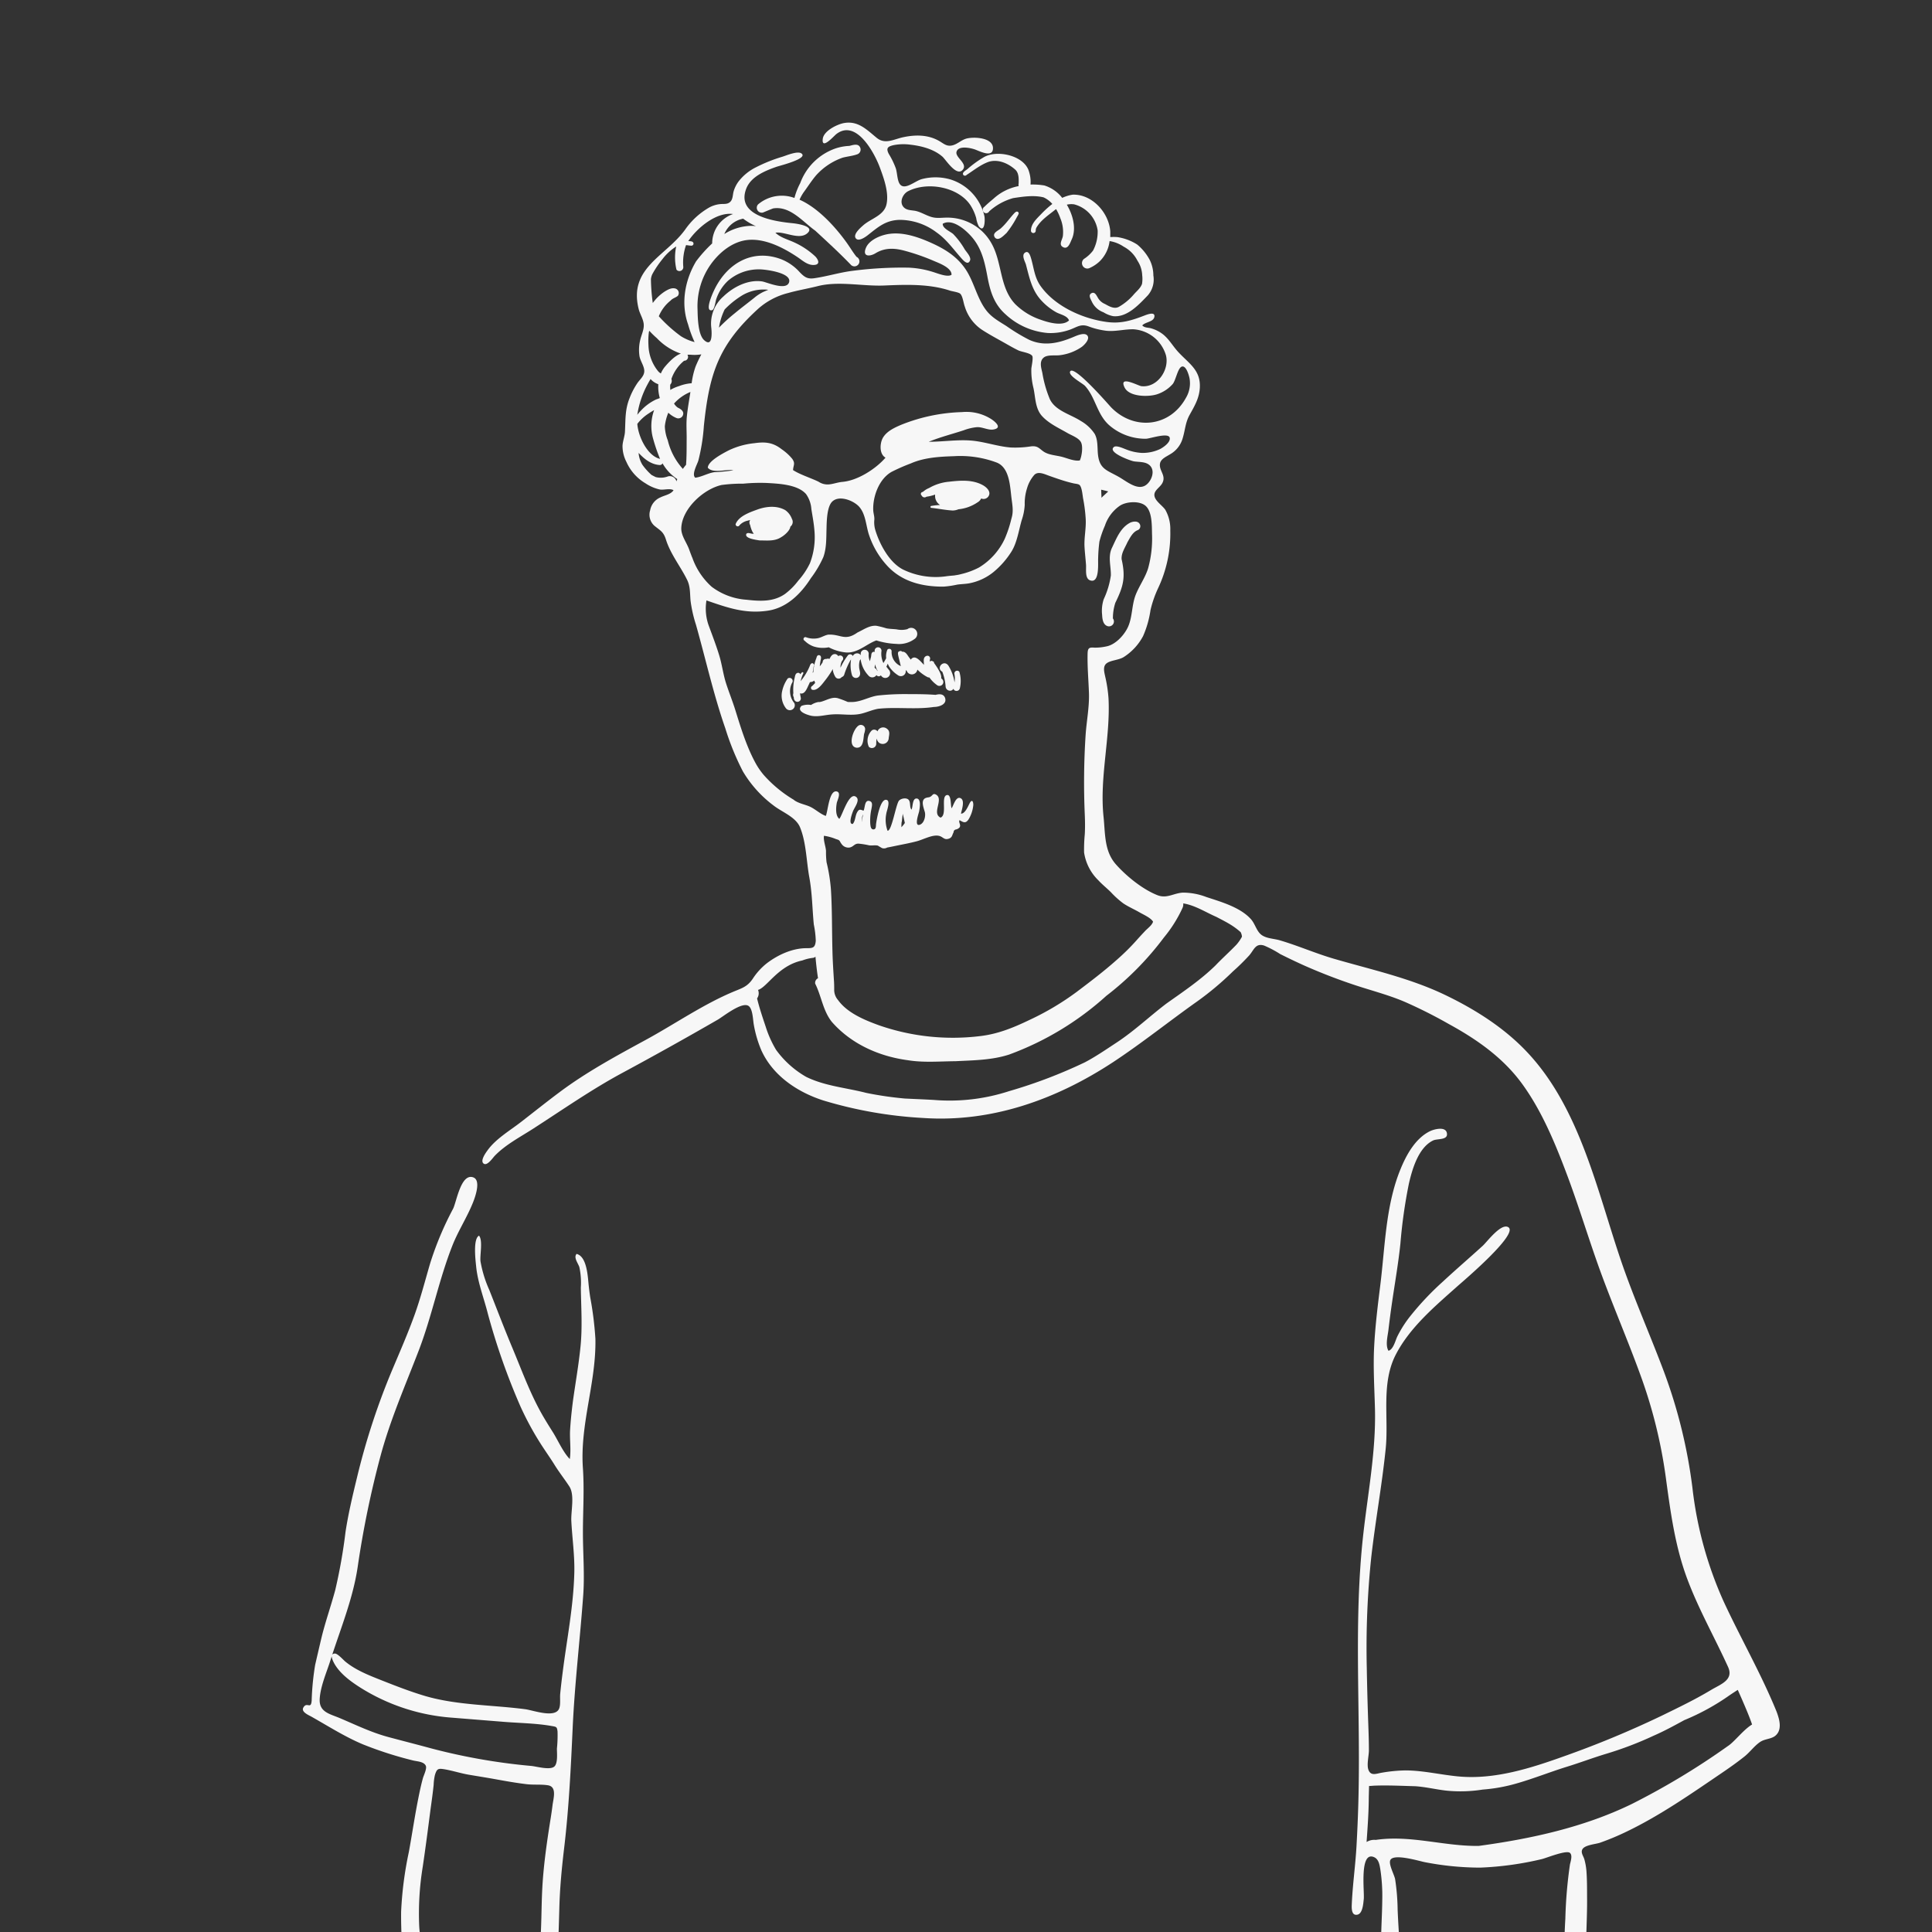 <svg xmlns="http://www.w3.org/2000/svg" viewBox="0 0 500 500"><rect x="0" y="0" width="500" height="500" fill="#333333" stroke="none"/><defs><style>.cls-1{fill:#f7f7f7;}</style></defs><g id="shiro"><path class="cls-1" d="M286.69,162.06a1.27,1.27,0,0,0,1.33-2,1.46,1.46,0,0,1,0-.22,12.87,12.87,0,0,1,.63-3.84c2.09-4.26,2.69-6.58,1.62-11.29-.1-1.6.89-2.95,1.5-4.36.71-1.21,1.38-2.71,2.79-3.2a1.12,1.12,0,0,0,.47-1.39c-.41-1-1.65-.86-2.46-.53-2.62,1.3-3.65,4.18-4.86,6.69-1,2.25-.17,4.65-.22,7a21.58,21.58,0,0,1-1.85,6.16,9.63,9.63,0,0,0-.41,4.06C285.28,160.2,285.45,161.71,286.69,162.06Z"/><path class="cls-1" d="M211.16,45.43a16.55,16.55,0,0,1,6.9-4.62c1.23-.33,2.51-.43,3.72-.85a1.3,1.3,0,0,0,.9-1.59c-.42-1.39-1.86-.86-2.87-.61a13.08,13.08,0,0,0-3.56.65,15,15,0,0,0-9.16,9,17.6,17.6,0,0,0-1.49,3.82,9.5,9.5,0,0,0-9.4,1.66A1.28,1.28,0,0,0,197.47,55c.87-.36,1.74-.73,2.61-1.06,4.42-.71,7.64,3.43,10.91,5.76,3.16,2.92,6.33,5.82,9.31,8.93l0,0a1.29,1.29,0,1,0,1.37-2.16c-1-1.25-1.8-2.65-2.75-3.94-2.8-3.84-7.18-8.72-12-10.85a12.53,12.53,0,0,1,1-1.82C209,48.39,210,46.81,211.16,45.43Z"/><path class="cls-1" d="M250.56,43.59c-.41.45-1.79,1-1.21,1.74a.57.57,0,0,0,.82-.07c1.81-1.16,3.63-2.66,5.72-3.39,2.41-.74,5,.38,6.82,2,1,.88.94,2.36.92,3.58a1.55,1.55,0,0,0,0,.71,13.28,13.28,0,0,0-6.45,3.21c-.82.7-1.66,1.38-2.42,2.15A.89.89,0,1,0,256,54.7a15.48,15.48,0,0,1,6.2-3.43c2.58-.39,5.29-.81,7.86-.2a6.68,6.68,0,0,1,2.28,1.71,26.38,26.38,0,0,0-2.82,2.55c-1.16,1.23-2.69,2.53-2.71,4.36a.62.62,0,0,0,1.24,0,1.63,1.63,0,0,1,.17-.77c1.17-2,3.15-3.25,4.89-4.66l.21-.14a12.8,12.8,0,0,1,1.09,2.35,9.28,9.28,0,0,1,.66,4.64c-.17,1-1.19,2.27.11,2.88s1.81-1.28,2.25-2.19c1.1-2.58.35-6-1.34-8.83a5.17,5.17,0,0,1,1.88-.09,8.25,8.25,0,0,1,6.1,6.73,10.4,10.4,0,0,1-1.18,5.22A9.09,9.09,0,0,1,280.54,67a1.41,1.41,0,0,0,.67,2.49,1.47,1.47,0,0,0,.89-.18,9.21,9.21,0,0,0,2.42-1.61,8.82,8.82,0,0,0,2.64-5.31,9,9,0,0,1,3.65,1.45,8.32,8.32,0,0,1,3.57,3.64,7.26,7.26,0,0,1,1.22,3.75,7.76,7.76,0,0,1-.05,2.26c-.42,1.16-1.49,1.94-2.26,2.87a14.72,14.72,0,0,1-3.64,3c-1.24.74-2.58-.08-3.69-.69A3.75,3.75,0,0,1,284.1,77c-.37-.61-.79-1.58-1.66-1.1s-.16,1.53.14,2.19a5.33,5.33,0,0,0,3,2.73,7.41,7.41,0,0,0,2.49,1c3.63.39,6.7-3,9-5.4a6.25,6.25,0,0,0,1.42-5.13,9.13,9.13,0,0,0-.93-4,13.24,13.24,0,0,0-3.25-4,13.14,13.14,0,0,0-5.16-1.93,12.11,12.11,0,0,0-1.81,0q0-.74,0-1.44c-.32-4.84-4.68-9.7-9.71-9.54a9.82,9.82,0,0,0-2.73.83A9.34,9.34,0,0,0,270.28,48a18.47,18.47,0,0,0-3.58-.24,8.78,8.78,0,0,0-.4-3.37c-1.19-4.2-8.46-5.79-11.88-3.59A27,27,0,0,0,250.56,43.59Z"/><path class="cls-1" d="M263,54.79a1.64,1.64,0,0,0-.47.36c-1.17,1.24-2.12,2.68-3.39,3.83-.67.71-2.5,1.24-1.67,2.48.91,1.08,2.27-.51,3-1.14a26,26,0,0,0,2.73-4.19,4.69,4.69,0,0,0,.42-.8A.46.46,0,0,0,263,54.79Z"/><path class="cls-1" d="M460.39,444.91a16,16,0,0,0-.81-2.42c-3.95-9.59-9.13-18.59-13.49-28A98.53,98.53,0,0,1,438,385.05,133.24,133.24,0,0,0,430.63,355c-3.63-9.68-7.84-19.1-11.17-28.9-6.11-18-10.54-38.89-23.75-53.28-6-6.57-13.73-11.49-21.72-15.33-9.19-4.41-19.1-6.55-28.82-9.38-4.75-1.39-9.28-3.39-14-4.77-1.48-.43-3.4-.44-4.68-1.38s-1.63-2.77-2.68-4c-2.75-3.15-7.81-4.56-11.63-5.82a16.93,16.93,0,0,0-6.08-1.13c-2.41.15-4.11,1.61-6.54.67-3.81-1.49-8-4.89-10.67-7.88-3.15-3.46-2.83-8-3.29-12.38-1.08-10.26,1.78-20.35,1.29-30.58a35.7,35.7,0,0,0-.86-5.73c-.23-1.09-.7-2.64.37-3.45s3.14-.81,4.43-1.62a14.47,14.47,0,0,0,5-5.42,25.75,25.75,0,0,0,1.92-6.74,29.11,29.11,0,0,1,2-5.73,33,33,0,0,0,3.12-14.86,10.12,10.12,0,0,0-1.29-5.36c-.75-1.1-2.6-2.23-2.81-3.6s1.34-2.09,2-3.23c1.15-2.06-.89-3.25-.56-5.15.21-1.2,1.66-1.78,2.57-2.36a6.93,6.93,0,0,0,3.28-4.12c.66-2.12.69-4.06,1.79-6.06,1.26-2.28,2.49-4.27,2.66-7,.28-4.64-2.8-6.3-5.58-9.31-1.42-1.53-2.41-3.42-4.1-4.69A9,9,0,0,0,298,85c-.81-.26-1.76-.11-2.38-.78.7-.88,2.85-.88,3.12-2.16.31-1.46-1.66-.74-2.48-.43-3.31,1.28-6.09,2.18-9.72,1.71-6.25-.81-13.42-4-17.19-9.25-1.68-2.33-1.77-4.84-2.58-7.45-.24-.78-.68-1.88-1.56-1.21s.09,2.32.29,3c.88,3.3,1.5,6.56,3.86,9.18a15.47,15.47,0,0,0,4,3.21c1.06.58,2.87.87,3.3,2.11-1.7,1.61-5.38.51-7.27-.16a17.09,17.09,0,0,1-6.68-4.09c-4.16-4.42-3.27-11-6.29-16a12.87,12.87,0,0,0-6.2-5.36,13.11,13.11,0,0,0-5.09-1c-1.65,0-2.85.29-4.46-.29-1.22-.43-2.3-1.09-3.56-1.41-.9-.22-2.09-.14-2.89-.7-1.7-1.19-.74-3.66.8-4.44,5-2.55,12.93-1.14,16.11,3.6a12.55,12.55,0,0,1,1.51,3.36,7.12,7.12,0,0,0,.66,2.11c1.57,2,1.7-1.82,1.42-2.8A13,13,0,0,0,246,46.45a13.9,13.9,0,0,0-7.46-.09c-1.91.52-5,3.55-6,.61-.36-1.06-.37-2.27-.69-3.36A20.64,20.64,0,0,0,230,39.8c-.74-1.48-.26-1.91,1.38-2.26a13.36,13.36,0,0,1,4.28-.09c2.87.33,6,1.15,8.23,3.08.87.76,3.62,5.24,5.24,3.44,1.45-1.62-2-3.22-1.58-4.68.45-1.72,3.65-1,4.76-.61s4.36,2.12,4.65,0c.42-3.16-5.12-3.36-7-2.77-1.26.4-2.28,1.46-3.56,1.73-1.46.31-2.19-.5-3.39-1.18-2.78-1.58-5.94-1.62-9-1-2.65.5-4.86,2.07-7.15.19-2.55-2.09-4.78-4.44-8.4-3.81-1.73.3-5.27,2-5.53,4.09-.38,3,2.87-.73,3.5-1.22,5.24-4.06,10.07,5.15,11.43,9.06,1,2.72,2.21,6.24,1.56,9.13s-4,3.64-6,5.4c-.62.55-2.63,2.23-2,3.29s2.35-.12,3-.6c2.75-2.15,4.7-4,8.43-4.09a15.9,15.9,0,0,1,9.56,3.27c2.69,1.91,4.33,4.38,6.49,6.77.49.54,1.6,1.79,2.14.48.36-.88-.91-2.19-1.35-2.85a20.34,20.34,0,0,0-3-4c-.76-.68-2.79-1.46-2.71-2.66,2.73-1.58,6.57,2.15,8,4,2.18,2.84,2.89,6.09,3.54,9.54.72,3.89,1.69,7.22,4.75,9.93a18.33,18.33,0,0,0,10.88,4.8,14.72,14.72,0,0,0,5.91-.92c1.74-.67,2.67-1.46,4.54-.83a19.83,19.83,0,0,0,4.77,1.18c2.4.23,4.66-.44,7-.39A9.41,9.41,0,0,1,301.76,92c.91,3.73-2.25,8.41-6.37,7.94-.85-.1-5.92-2.92-4.37.3,1.21,2.54,6.27,2.5,8.39,1.81a9.23,9.23,0,0,0,4.1-2.68c.81-1,1.31-4.26,2.4-4.51s1.78,2.27,1.93,3a7.32,7.32,0,0,1-.92,5.1c-4.18,7.63-13.48,8.54-19.4,2.42-.47-.49-9.77-11.27-10.59-9.2-.44,1.1,3.22,3,3.87,3.69,2.84,3.12,3.08,7.56,6.5,10.38a14.32,14.32,0,0,0,9.25,3.3c1,0,5.85-1.71,6.17-.26.27,1.19-1.69,2.51-2.49,2.92a10.44,10.44,0,0,1-4.76,1,12.68,12.68,0,0,1-4.12-.94c-.62-.22-2.42-1.08-3.05-.6-1.83,1.39,4.31,3.58,5.12,3.72,1.19.2,2.66.07,3.72.73,1.6,1,1.33,3,.39,4.4-2.27,3.35-5.65.2-8.07-1.15-3.14-1.76-5-2-5.34-6.07-.13-1.68,0-3.51-.81-5a10.57,10.57,0,0,0-3.61-3.36c-2.66-1.73-6.55-2.61-8-5.63a30.07,30.07,0,0,1-1.94-6.8c-.29-1.31-.87-3,.39-4,1-.78,3.07-.41,4.25-.6a12.69,12.69,0,0,0,5.6-2.16c.63-.49,2.16-2,1.4-2.92s-2.86.08-3.71.43c-3.69,1.55-7.49,2.42-11.32.69a48.33,48.33,0,0,1-5.85-3.53c-1.85-1.18-3.81-2.23-5.2-4-2.49-3.15-3.22-7.52-5.51-10.86s-5.54-5.27-9.16-6.86-7.93-3-11.9-1.88c-1.71.48-3.9,1.56-4.64,3.3-1,2.38,1,2.32,2.47,1.42,2.46-1.5,5-1.36,7.71-.6a55,55,0,0,1,7.28,2.54c1.32.58,4.71,1.75,4.69,3.62-1,.76-3.74-.41-4.88-.74a24.44,24.44,0,0,0-6.16-1.09,99.21,99.21,0,0,0-14.51.81c-3.37.41-6.62,1.45-10,1.93-1.77.25-2.54-.32-3.74-1.56a12.62,12.62,0,0,0-4.83-3.37c-7.67-2.87-14.28,1.35-17.45,8.3-.24.52-2.45,5.37-.4,4.9.62-.15.88-2.3,1.06-2.82a11.57,11.57,0,0,1,3-4.75,12.15,12.15,0,0,1,8.25-3c1.42,0,8.39.85,7.61,3.35-.71,2.24-5.68,0-6.93-.22-3.66-.56-7.48,1.4-10.06,3.88a9.32,9.32,0,0,0-3.15,8c.12,1,.48,5.39-1.83,3.32-1.66-1.48-1.67-6.15-1.72-8.07A18.72,18.72,0,0,1,184,68.34c2.25-3.11,5.68-5.9,9.63-6.25,4.43-.39,9.08,2,12.67,4.39,1.21.79,2.45,2,4,2.09,1.94.09,1.71-1.09.73-2.17a20.16,20.16,0,0,0-5.4-3.63C204,62,202,61.52,200.68,60.23c2.3-.42,6.14,2,8.26.13s-2.89-2.5-3.9-2.6c-4.65-.46-14.62-1.91-11.91-8.94,1.22-3.15,4.91-4.63,7.85-5.66.81-.28,8.38-2.14,6.4-3.47-1-.68-3.91.56-4.83.85a40.19,40.19,0,0,0-6.86,2.73,13,13,0,0,0-4.51,3.64,8.12,8.12,0,0,0-1.31,2.59c-.26.9-.17,2.06-.89,2.74s-1.6.5-2.45.57a7.43,7.43,0,0,0-3,.9,19.24,19.24,0,0,0-6.25,5.76c-5.05,6.92-14.64,9.87-12,20.47.33,1.35,1.21,2.6,1.32,4s-.64,2.77-.93,4.14a10.75,10.75,0,0,0-.16,4.15c.24,1.31,1.34,2.67,1.22,4-.11,1.15-1.08,1.94-1.71,2.82a19,19,0,0,0-2.12,4.07c-1.14,2.9-1,5.29-1.15,8.31,0,1.32-.55,2.56-.64,3.87a8.93,8.93,0,0,0,1,4.23,12.14,12.14,0,0,0,4.92,5.54,11,11,0,0,0,3.71,1.61c1.09.19,2.62-.38,3.57.19-.69,1.08-2.28,1.3-3.36,1.84a4.47,4.47,0,0,0-2.69,3.35,3.83,3.83,0,0,0,1.09,4c1.57,1.29,2.35,1.52,3,3.6,1.19,3.75,3.69,6.82,5.43,10.31.92,1.82.75,3.57.94,5.55a34.89,34.89,0,0,0,1.41,6.21c2.52,8.94,4.53,18,7.58,26.76a67.94,67.94,0,0,0,4.53,11.11,30.3,30.3,0,0,0,7.86,8.79c2.24,1.78,5.83,3,6.95,5.72,1.61,3.93,1.64,8.78,2.4,12.94s.76,8.1,1.16,12.19a24.42,24.42,0,0,1,.51,4.24c-.16,1.85-.78,1.91-2.42,1.91-3.66,0-7.42,1.74-10.28,3.93a16.57,16.57,0,0,0-3.62,4c-1.33,1.94-2.59,2.35-4.68,3.2-8,3.3-15.36,8.44-23,12.6s-15.27,8.28-22.25,13.49c-3.42,2.55-6.76,5.23-10.14,7.84-2.87,2.22-6.46,4.31-8.59,7.3-.43.6-1.92,2.63-1,3.37s2.36-1.43,2.9-2c2.77-2.86,6.47-4.79,9.79-6.92,7.7-4.95,15.17-10.19,23.24-14.54q12.47-6.72,24.72-13.79c1.38-.8,6.22-4.72,7.94-3.53,1.11.76,1.13,3.71,1.35,4.82a30,30,0,0,0,2,6.76c3,6.51,9.31,10.73,16,12.88a109.58,109.58,0,0,0,25.8,4.53c17.78,1.22,34.52-4.8,49.25-14.49,7.46-4.92,14.48-10.57,21.78-15.73a78.3,78.3,0,0,0,9.17-7.71,56.14,56.14,0,0,0,4.26-4.19c1.23-1.46,1.61-3.18,3.81-2.5a27.41,27.41,0,0,1,4.18,2.21c2,1,4.08,2,6.17,2.94q6.4,2.84,13.08,5.06c4.25,1.41,8.63,2.53,12.77,4.27A122.58,122.58,0,0,1,374.92,265c7.32,4,14.15,8.78,19.1,15.63s8.36,15,11.37,23c3.3,8.71,5.92,17.65,9.15,26.39,3.17,8.57,6.78,17,9.9,25.56a126.86,126.86,0,0,1,6.64,26.57c1.23,9,2.38,17.91,5.59,26.5,2.95,7.88,7.1,15.15,10.56,22.77,1.53,3.38-2,4.49-4.39,5.93-4.09,2.46-8.43,4.55-12.72,6.64a254.93,254.93,0,0,1-25.23,10.49c-8.7,3.12-18.09,6.14-27.46,5.26-4.59-.43-9.07-1.54-13.71-1.56a39,39,0,0,0-6.09.59c-1.43.23-2.84.95-3.48-.74-.49-1.31.12-3.68.12-5,0-2.18-.07-4.36-.15-6.54q-.27-7.47-.4-14.94A225,225,0,0,1,354.88,403c1.07-9.37,2.77-18.65,3.73-28,.84-8.15-1.26-17,2.66-24.51,3.65-7,10-12.34,15.76-17.48,1.68-1.49,16.11-13.69,13.32-15.41-1.87-1.15-5.53,3.82-6.62,4.81-3.39,3.09-6.87,6.07-10.23,9.19a74.7,74.7,0,0,0-8.51,9,29.48,29.48,0,0,0-3.39,5.33c-.48,1-1,3.31-2.26,3.65-.88-1.43-.17-3.94,0-5.51q.42-3.57.94-7.12c.73-5,1.61-10,2.14-15.07a132.76,132.76,0,0,1,2.19-15.51c.85-3.72,2.45-9.35,6.26-11.21,1.06-.52,3.7-.06,3.61-1.68-.1-2.14-3.38-1.23-4.38-.74-3.88,1.89-6.23,6.3-7.76,10.11-3.74,9.31-3.89,19.81-5.11,29.65-.66,5.31-1.32,10.62-1.6,16s.07,10.78.21,16.17c.27,11-1.87,21.91-3.07,32.8-2.39,21.76-.77,43.5-1.15,65.31-.08,5-.28,10-.56,15-.29,5.18-1.06,10.4-1.24,15.57,0,.92.1,2.47,1.49,2.16s1.51-3,1.63-4c.23-1.84-1.21-12.65,2.71-10.86,1.21.56,1.41,2.11,1.6,3.28a45.77,45.77,0,0,1,.48,7.76c-.05,5.3-.57,10.58-.15,15.88.85,10.63,2.71,21.12,4.37,31.65.26,1.66.44,4.1,2.37,4.73,2.19.7,3.26-1.34,3.34-3.16a27.45,27.45,0,0,0-1.09-6.52c-.63-2.87-1.33-5.72-1.74-8.63a285.52,285.52,0,0,1-3.12-31.29,57.34,57.34,0,0,0-.65-8c-.2-1.14-1.75-3.87-1.25-4.95.84-1.83,7.67.31,9,.54a75.62,75.62,0,0,0,14.24,1.4A82.41,82.41,0,0,0,399,481.14c1.15-.26,6.38-2.42,7.3-1.61.71.62.2,2.13,0,3a118.21,118.21,0,0,0-1.19,14c-.65,10.69-.08,21.25.33,31.94.11,3-1.4,12.18,2.42,13.33,3.11.94,4-2.84,4-5,0-5-.5-9.94-.79-14.87-.29-5.15-.62-10.3-.64-15.45s.37-10.44.3-15.67c0-2.19,0-4.41-.16-6.58a15.94,15.94,0,0,0-.55-3.07c-.22-.78-1-1.72-.49-2.58.65-1.13,3.43-1.3,4.56-1.69A65.36,65.36,0,0,0,421,474c8.74-4.2,16.8-9.86,24.81-15.3,1.91-1.3,3.8-2.64,5.6-4.07,1.46-1.15,2.62-2.82,4.15-3.84,1.14-.75,2.61-.7,3.71-1.44C460.74,448.3,460.78,446.56,460.39,444.91Zm-213.26-296c-.79.08-1.58.12-2.39.25a19.35,19.35,0,0,1-10.94-1.72c-3.61-1.78-6.17-6.6-7.28-10.3a7,7,0,0,1-.24-2.68c.05-.84-.26-1.61-.29-2.46-.12-3.53,1.49-8,4.71-9.86a48.69,48.69,0,0,1,5-2.2c3.51-1.54,7.43-1.76,11.21-1.88A26.82,26.82,0,0,1,258,119.73c3.24,1.33,3.39,6,3.75,9,.23,1.94.62,3.58,0,5.5a30.77,30.77,0,0,1-1.74,5.25,17.17,17.17,0,0,1-6.63,7.38,19.65,19.65,0,0,1-4.57,1.7A10.85,10.85,0,0,1,247.13,148.89Zm-68-4.64c-.28-.71-.55-1.43-.81-2.15-.67-1.82-2.09-3.53-2-5.52.23-5,5.81-10.07,10.45-11.09a40.25,40.25,0,0,1,5.61-.34,46.11,46.11,0,0,1,6-.18c3.12.18,8,.36,10.22,2.87a7.56,7.56,0,0,1,1.38,3.89c.3,1.87.66,3.74.8,5.63a18.8,18.8,0,0,1-1.18,8.41,19.11,19.11,0,0,1-3,4.47,17.32,17.32,0,0,1-3.41,3.43c-3,2.13-6.57,1.91-10,1.52a16.82,16.82,0,0,1-9-3.35A18.23,18.23,0,0,1,179.14,144.25Zm-2.54-23.07a16.91,16.91,0,0,1-3.77-7.24,10.91,10.91,0,0,1-.76-3.64,12.79,12.79,0,0,1,.9-3.51,6.69,6.69,0,0,0,2.1,1.37,1.28,1.28,0,0,0,1.66-.67c.43-1-.49-1.65-1.28-2a3.46,3.46,0,0,1-1-1.07,11.53,11.53,0,0,1,4.24-3c-.32,2.11-.71,4.21-.92,6.33s0,4.29-.06,6.43c0,1.41,0,2.83-.05,4.24,0,.5-.07,1.17-.09,1.84a12.22,12.22,0,0,0-.83,1.07Zm-11.66-11.49a11.46,11.46,0,0,1,2.94-2.7,15.87,15.87,0,0,1,1.42-.87,12,12,0,0,0-.24,7.48,43.9,43.9,0,0,0,1.77,5.14C167.54,118,165.15,112.93,164.94,109.69Zm12.14-16.35a1,1,0,0,0,.83-1.56c.26,0,.52,0,.79,0a11.16,11.16,0,0,0,2.82-.09c-.54,1-1.07,2.1-1.51,3.19a21,21,0,0,0-1,4.28,11.51,11.51,0,0,0-3.26.74,10.53,10.53,0,0,0-2.28,1c0-.1,0-.2,0-.3a6.49,6.49,0,0,1,0-1.08,1.42,1.42,0,0,0,.3-1.47A10.5,10.5,0,0,1,177.08,93.34Zm108.35,35.11-.36.35c0-.64-.06-1.28-.07-1.92v-.17l1.3.31.52.15C286.35,127.6,285.9,128.05,285.43,128.45ZM203.94,75.84c2.5-.71,5.12-1.14,7.73-1.8,5.43-1.37,11.61.09,17.2-.15s11.62-.46,17,1.33c.51.17,2.24.4,2.65.81.65.64.84,2.48,1.17,3.32A11.17,11.17,0,0,0,254,85.26c2.12,1.39,4.39,2.57,6.59,3.83,1,.57,2,1.13,3,1.61.83.39,3.08.63,3.56,1.43.3.51-.21,2.77-.24,3.3a18.83,18.83,0,0,0,.55,5c.54,2.46.43,5.29,2.22,7.25s4.38,3.11,6.6,4.4c1.05.61,2.95,1.26,3.5,2.42s.17,3.63-.32,4.66c-1.51.27-3.4-.66-4.9-1s-3.16-.45-4.38-1.23-1.51-1.62-3.37-1.41a26.37,26.37,0,0,1-5.26.29c-3.48-.28-6.81-1.53-10.33-1.8s-7.21.32-10.85.32c2.93-1.22,6.1-2,9.11-3a13.13,13.13,0,0,1,3.33-.78c1.4-.09,2.91.82,4.23.61,2.47-.38.56-2-.52-2.71a12,12,0,0,0-7.56-1.8,45.52,45.52,0,0,0-15.74,3.29c-1.71.73-3.71,1.64-4.71,3.33-.83,1.42-1,4.25.66,5.17-2.53,2.93-7.23,5.93-11.15,6.27-1.15.1-2.16.49-3.27.63a4.2,4.2,0,0,1-2.92-.68c-2.07-1-4.71-1.8-6.59-3,.08-1.33.66-1.68-.23-2.94a13.33,13.33,0,0,0-2.76-2.49c-2.21-1.72-4.21-1.93-6.95-1.54a20.09,20.09,0,0,0-6.73,1.87c-1.41.74-5.34,2.75-5.39,4.48,1.32,1.6,4.84.31,6.62.67a41.82,41.82,0,0,1-4.87.48c-1.74.24-3.26,1.23-5,1.44-1-.85.5-3.43.79-4.39a49.35,49.35,0,0,0,1.44-9c1.4-13.51,3.76-20.93,14-30.28A18.31,18.31,0,0,1,203.94,75.84Zm-16.39,4.24a22.9,22.9,0,0,1,4-3.3A10.79,10.79,0,0,1,198.83,75l-1.18.5a11,11,0,0,0-2.44,1.57c-1.67,1.34-3.39,2.62-5.05,4a45,45,0,0,0-4.09,3.72A16.39,16.39,0,0,1,187.55,80.08ZM194,58.46a13.5,13.5,0,0,0-6.55,2.11,6.69,6.69,0,0,1,4.06-3.77c.26-.07.54-.16.82-.21a16.3,16.3,0,0,0,3.32,1.95A8.23,8.23,0,0,0,194,58.46ZM168.83,70.94a25.62,25.62,0,0,1,2.63-3.9A13.79,13.79,0,0,1,175,63.79a13.66,13.66,0,0,0,.07,6,1,1,0,0,0,1.76-.77,13.57,13.57,0,0,1,.72-5.59c.44.05.87.13,1.31.15a.55.55,0,0,0,.62-.47c0-.72-.75-.67-1.35-.72,2.39-3.54,7.36-7.59,11.58-7A8.05,8.05,0,0,0,184.31,63a35.37,35.37,0,0,0-4.16,4.63c-2.9,4.84-4,10.91-2.08,16.31a30,30,0,0,0,1.69,4.59,12.7,12.7,0,0,1-3.51-1.5,36.55,36.55,0,0,1-5.75-5.18,10,10,0,0,1,3.06-4.07c.53-.61,1.31-.73,1.88-1.23a1.22,1.22,0,0,0-.6-1.86c-1-.32-2,.27-2.77.73a11.6,11.6,0,0,0-3.13,3,49,49,0,0,1-.48-6.18A4,4,0,0,1,168.83,70.94ZM170,87.52a15.47,15.47,0,0,0,6.22,4c-1.59.49-3.34,2.44-4.19,3.45a7.11,7.11,0,0,0-1,1.68,2.63,2.63,0,0,1-.8-.69,11.14,11.14,0,0,1-2.41-6.66,17.85,17.85,0,0,1,.1-3.24c0-.16.08-.3.12-.45A22.53,22.53,0,0,0,170,87.52Zm-2.5,12.1c.27-.51.55-1,.86-1.52.17.17.34.34.51.49a5.09,5.09,0,0,0,1.5.85,10.6,10.6,0,0,0,.39,3.58c-.33.13-.65.26-.92.34a12.79,12.79,0,0,0-4.06,3,9.57,9.57,0,0,0-.85,1A24.4,24.4,0,0,1,167.5,99.62Zm5.34,23.68a5.24,5.24,0,0,1-3.13.17c-.35-.16-.72-.36-1.1-.56a16.09,16.09,0,0,1-2.34-2.6,6.77,6.77,0,0,1-1-3.1c1.5,1.62,3.25,3,5.47,3.14a.76.76,0,0,0,.72-.44,12,12,0,0,0,3.82,4.08c-.08.2-.15.39-.22.59A1.76,1.76,0,0,0,172.84,123.3Zm24.86,77.32a18.93,18.93,0,0,1-2-2.84c-2.4-4.3-3.91-9.21-5.36-13.89-.73-2.36-1.66-4.65-2.42-7s-1.05-4.85-1.77-7.23-1.71-5-2.63-7.48a13,13,0,0,1-.69-6.79c5.39,1.85,10,3.54,15.91,2.65,4.91-.73,8.56-4.4,11.12-8.42a27.92,27.92,0,0,0,3.22-5.44c.83-2.32.75-4.79.82-7.22.05-1.84.06-5.85,1.52-7.19,1.82-1.67,5.41-.24,6.85,1.29,1.83,1.95,1.82,5.1,2.68,7.52a22,22,0,0,0,4.5,7.66c3.82,4.27,9.13,5.61,14.73,5.58a25,25,0,0,0,3.54-.52c1.09-.16,2.19-.15,3.27-.37a14.09,14.09,0,0,0,6.07-2.84,22.08,22.08,0,0,0,4.78-5.46c1.39-2.31,1.82-5.38,2.57-8a14.48,14.48,0,0,0,.79-4,12.72,12.72,0,0,1,.59-4.24,9.06,9.06,0,0,1,1.9-3.5c1-1,2.63-.18,3.87.26s2.61.92,3.93,1.32c.8.24,1.61.46,2.43.64.41.09,1.19.13,1.49.43.61.61.75,2.68.91,3.54a39.88,39.88,0,0,1,.65,5.11c.17,2.48-.45,4.94-.29,7.47.09,1.51.27,3,.38,4.51.09,1.16-.32,3.48,1,4,2.59,1,2.06-4.48,2.14-5.66a39.79,39.79,0,0,1,.33-4.36,26.53,26.53,0,0,1,1.42-4.1,10.2,10.2,0,0,1,3.77-5.1c1.61-1.15,5.12-1.42,6.72-.07,1.76,1.49,1.65,5.17,1.7,7.25a28.88,28.88,0,0,1-1,8.92c-.74,2.43-2.28,4.51-3.21,6.86-1.11,2.78-.81,6.12-2.21,8.76-1.05,2-3.19,4.23-5.44,4.63a13.3,13.3,0,0,1-3,.31c-1.33-.09-1.77,0-1.81,1.52-.08,3.43.23,6.82.35,10.23.12,3.6-.61,7.2-.86,10.78a189.69,189.69,0,0,0-.22,20.65c.07,1.71.1,3.42,0,5.13a40.86,40.86,0,0,0-.18,4.69,12.65,12.65,0,0,0,3.72,7.24c1,1.09,2.16,2,3.22,3.05a23.61,23.61,0,0,0,3.2,2.89c1.3.87,2.76,1.5,4.11,2.27,1,.6,3,1.43,3.6,2.47-.28.94-1.4,1.71-2.05,2.4s-1.51,1.61-2.24,2.44a57,57,0,0,1-5.06,5c-3.36,3-6.94,5.71-10.52,8.41a70.4,70.4,0,0,1-12,7.13c-4.17,2-8.17,3.67-12.8,4.22a58.2,58.2,0,0,1-26.19-2.76c-3.78-1.37-8.25-3.2-10.66-6.55a4,4,0,0,1-1-2.5c0-.91,0-1.83-.08-2.75-.15-2.43-.31-4.87-.37-7.3-.15-5.37-.06-10.77-.4-16.13a43.6,43.6,0,0,0-1.13-7,22.1,22.1,0,0,1-.14-2.94c-.09-1.19-.72-2.76-.53-3.9a12.69,12.69,0,0,1,3.13.86c1.16.32.78.44,1.47,1.32a2.13,2.13,0,0,0,2.08.85c1-.21,1.16-1,2.24-1a21.58,21.58,0,0,1,2.77.44c.75.11,1.54-.1,2.26.08.37.23.74.45,1.12.65a1.64,1.64,0,0,0,1.3-.16c.7-.12,1.45-.28,2.16-.43,1.84-.38,3.67-.71,5.49-1.19s4.31-1.93,6-1.33c.83.29,1.14,1,2.19.69s.93-1,1.34-1.68a.71.71,0,0,1,.54-.72,1.74,1.74,0,0,0,1-.54c.45-.69-.34-1.31,0-1.88,1,.56,1.55.93,2.32-.18a8.63,8.63,0,0,0,1.24-3.76c0-1-.38-1.5-.93-.47-.38.69-1.18,2.77-2.25,2.72.14-.9,1.1-3.43-.11-4s-1.83,1.87-2.31,2.6c-.34-.55,0-3.72-1.27-3.4-1.59.39.2,5.17-1.61,5.83-2.37-1.14.92-4.77-1.16-5.95-.75-.42-.87.14-1.33.45s-.51.19-1.1.34c-1.73.42-.77,2.6-.47,3.74.25.95-.12,2.83-1.28,3.25-1.59.58-.29-2.95-.2-3.44.13-.71.63-3.31-.68-3.34-1.12,0-.9,2.19-1.3,2.88-.54-.63-.18-1.77-.67-2.46s-1.9-.51-2.53.1c-.8.79-1.92,8.07-3,7.81a8.2,8.2,0,0,1-.33-4.34c.09-.79,1.25-3.47,0-3.65-1.61-.23-2.49,5.2-2.63,6.22-.07.53.06,1.43-.69,1.44s-.76-1.05-.82-1.48a14,14,0,0,1,.32-3.87c.11-.71.42-1.71-.49-2-1.37-.4-1.15,1.87-1.58,2.51-.85-.32-1.14-.48-1.65.42s-.45,2.27-1.13,3c-1.25.15-.13-2.78.07-3.31.37-.95,1.88-2.82.83-3.66-1.87-1.5-3.59,4.81-4.38,5.66-1.05-.85-.86-2.94-.66-4.09.11-.64,1.24-2.72,0-3-2-.45-2.3,5.31-2.84,6.33-1.39-.49-2.58-1.64-3.9-2.3s-3-.85-4.34-1.81c0,0,0,0,.07,0A32.9,32.9,0,0,1,197.7,200.62ZM223,212.8a7.69,7.69,0,0,1,.11-1.27,1.65,1.65,0,0,1,.3-.74C223.22,211.43,223.07,212.11,223,212.8Zm10.4-.13c.05-.73.15-1.45.25-2.17l0,.2c.17.61.33,1.43.52,2.28l-.15.23a10.82,10.82,0,0,1-.74.88C233.28,213.55,233.3,213.05,233.35,212.67ZM320,244.47c-1.76,1.84-3.67,3.53-5.43,5.38-3.83,3.75-8.3,6.75-12.65,9.83-4.37,3.31-8.27,7.05-12.86,10.08-2.55,1.67-5.49,3.7-8.3,5.17a127.88,127.88,0,0,1-19.61,7.46,49.72,49.72,0,0,1-19.5,2.27c-2.49-.14-5-.24-7.47-.36a90.72,90.72,0,0,1-10-1.46c-5.18-1.34-10.68-1.76-15.53-4.14a24.85,24.85,0,0,1-7.8-7,27.7,27.7,0,0,1-2.69-6c-.81-2.41-1.63-4.84-2.23-7.31a2.28,2.28,0,0,0,.25-2.2c2.36-.68,5.21-6.31,11.45-7.62a11.23,11.23,0,0,1,2.8-.68,1.21,1.21,0,0,0,.61-.3c.17,1.87.38,3.73.66,5.58a1.32,1.32,0,0,0-.73,1.4c1.61,3.2,2,7,4.3,9.88,5,5.72,12.19,8.93,19.66,9.93,4.09.67,8.25.29,12.37.26,4.64-.24,9.4-.27,13.86-1.72a77,77,0,0,0,25.17-15.21,77.61,77.61,0,0,0,14.91-15.11,34.49,34.49,0,0,0,4.78-7.6,2.21,2.21,0,0,0,.2-1.2c3,.46,5.77,2.27,8.57,3.49,1.47.77,3,1.53,4.35,2.44a17.89,17.89,0,0,1,1.95,1.52,3.2,3.2,0,0,1,.33,1.17l-.09.16A10.76,10.76,0,0,1,320,244.47ZM447.17,451.88a191,191,0,0,1-24.88,15c-12.33,6-26,9-39.59,10.84-8.94.13-17.68-2.88-26.66-1.55a3.77,3.77,0,0,0-2.37.54c.25-3.55.51-7.09.56-10.64,0-1.29.06-2.57.08-3.86.52,0,1.05-.08,1.57-.09,3.44-.12,6.89.06,10.33.15,2.78.17,5.51.87,8.28,1.16a36.48,36.48,0,0,0,9.22-.29,43,43,0,0,0,8.66-1.55c4.47-1.27,8.75-3,13.18-4.37,3.41-1.05,6.46-2.22,10-3.3A90.53,90.53,0,0,0,428,449.18c2.71-1.18,5.29-2.59,7.87-4a60,60,0,0,0,11.86-6.53c.67-.45,1.35-.89,2-1.31.41.91.82,1.83,1.22,2.76.81,1.88,1.62,3.76,2.31,5.69.06.17.12.34.17.51C451.2,447.64,448.82,450.83,447.17,451.88Z"/><path class="cls-1" d="M253,130a2.29,2.29,0,0,0,.93-1,1.52,1.52,0,0,0,1.81-.45c.92-1.21-.36-2.43-1.4-3-2.67-1.47-5.83-1.22-8.74-.88a12.45,12.45,0,0,0-5.17,1.64,4.88,4.88,0,0,0-1.19.67c-.12.1-.3.22-.45.35a.49.49,0,0,0-.44.67.63.63,0,0,0,.19.26.8.8,0,0,0,1.22.29A10.58,10.58,0,0,0,242,128c0,.09,0,.18,0,.26a2.74,2.74,0,0,0,1.29,2.43,18.7,18.7,0,0,0-2.24.24.26.26,0,0,0-.25.26c0,.29.32.25.52.28,1.73.2,3.46.55,5.21.65a3.89,3.89,0,0,0,1.51-.32A10.65,10.65,0,0,0,253,130Z"/><path class="cls-1" d="M191.4,135.92a4,4,0,0,1,1.77-1.09l1-.26a1,1,0,0,0-.19.38,1.27,1.27,0,0,0,.16.93,7.07,7.07,0,0,0,.53,1.61,3.87,3.87,0,0,0,.41.64l-.3,0c-.52,0-1.19-.4-1.6,0-.65,1.23,2.59,1.58,3.36,1.73,1.89,0,3.94.27,5.6-.82.81-.44,2.3-1.7,2.4-2.74a1.54,1.54,0,0,0,.41-2,4.75,4.75,0,0,0-1.73-2.28c-2.12-1.2-4.7-1-6.94-.25-2,.73-5.06,1.71-5.9,3.86A.54.54,0,0,0,191.4,135.92Z"/><path class="cls-1" d="M208.23,165.81a6.28,6.28,0,0,0,2.3,1.48,7.79,7.79,0,0,0,3.95.23,12.13,12.13,0,0,0,4.51,1.34c3,.2,5.25-2.2,7.81-3.12a19.6,19.6,0,0,0,5.16.9,6.81,6.81,0,0,0,4.82-1.34,1.57,1.57,0,0,0-1.94-2.48,5.94,5.94,0,0,1-2.78.06c-.9-.11-1.81-.09-2.7-.28a24.77,24.77,0,0,0-2.5-.64c-1.8-.19-3.36,1-4.93,1.72-3.34,2.37-4.33.37-7.63.57-1,.2-1.78.78-2.76.94a5.66,5.66,0,0,1-2.91-.26.48.48,0,1,0-.4.88Z"/><path class="cls-1" d="M222.24,187.75h0c-1.4.83-3,5.37-.61,5.75,1.89.16,1.77-2.27,2-3.56a4.75,4.75,0,0,0,.27-1.23A1.11,1.11,0,0,0,222.24,187.75Z"/><path class="cls-1" d="M205.55,181.93a4.75,4.75,0,0,1-.57-5.19.81.81,0,0,0-1.13-1.14,9,9,0,0,0-1.41,3.18,5.3,5.3,0,0,0,1,4.57A1.28,1.28,0,0,0,205.55,181.93Z"/><path class="cls-1" d="M205.43,180.44c0,.16,0,.32.07.48a.89.89,0,0,0,1.76-.24c-.08-.42-.16-.83-.23-1.25,1.28.4,1.82-1.32,2.3-2.28.1-.2.19-.41.27-.62a2,2,0,0,0,1.15-.39c.05.16.1.32.17.49l.05.1a10.2,10.2,0,0,1-.79.82.53.53,0,0,0,0,.95c1.18.35,2.36-1.13,3-1.95l.15-.2a24.62,24.62,0,0,0,2-2.85,2.23,2.23,0,0,1,.17-.35,5,5,0,0,0,.67,2,1,1,0,0,0,1.66.08,1,1,0,0,0,.7-.78,19.69,19.69,0,0,1,1.62-3.67l.1-.06a9,9,0,0,0,.22,3.92,1.08,1.08,0,0,0,2,.25c.35-.74-.14-1.58-.13-2.37a4.5,4.5,0,0,1,.18-1.63,1.11,1.11,0,0,0,.21-.32,7.49,7.49,0,0,0,2,4.23,1.27,1.27,0,0,0,2.09-.09.67.67,0,0,0,.14.15.71.71,0,0,0,1-.08c.05.06.09.12.15.18a1.24,1.24,0,0,0,2-1.52c-.24-.29-.48-.59-.71-.9.14-.29.26-.57.36-.79a6.14,6.14,0,0,0,.25.59,7.53,7.53,0,0,0,2.39,2.41,1.27,1.27,0,0,0,2-1.21.77.77,0,0,0,.19-.08c0,.08.07.15.1.23a1.43,1.43,0,0,0,2.72-.4,10.82,10.82,0,0,0,2.56,1.91,1,1,0,0,0,.56.13,8.14,8.14,0,0,0,1.91,1.93,1,1,0,0,0,1.35-1.53l-.22-.2c.27-1.11-1.4-3.33-1.87-4a.25.25,0,0,0-.27-.34.45.45,0,0,0-.74.07,3.47,3.47,0,0,1-.06-.45c.32-.67-.26-1.38-1-1s-.55,1.28-.53,1.92c0,.12,0,.24.05.36-1-1-2.14-2.56-3.22-1.65a1.47,1.47,0,0,0-.2.28c-.21-.26-.42-.53-.62-.81-.33-.48-.66-1.07-1.27-1.23a1.08,1.08,0,0,0-.35,0c-.19-.22-.46-.3-.87-.07s-.15,1-.07,1.43c.19.78.38,1.57.58,2.35a3.92,3.92,0,0,1-2.38-3.85.65.65,0,0,0-.24-.5.63.63,0,0,0-.87.12,4.48,4.48,0,0,0-.3,2.19c-.23.42-.46.84-.71,1.25a5.51,5.51,0,0,1-.52-3,.92.92,0,0,0-.32-.9.89.89,0,0,0-1.09,0,.9.9,0,0,0-.33.88.78.78,0,0,0,0,.16.55.55,0,0,0-.48,0c-.49.25-.36.93-.5,1.38s-.17.7-.26,1a3.83,3.83,0,0,1-.31-1.93,1,1,0,1,0-2.07,0c0,.13,0,.26,0,.39a1.22,1.22,0,0,0-.26-.3,1.24,1.24,0,0,0-1.79.51.75.75,0,0,0-1.24-.22,17.3,17.3,0,0,0-1.94,3.23,3.4,3.4,0,0,1,.41-1.78.78.78,0,0,0-.78-1.33,2.12,2.12,0,0,0-.2.12,1.18,1.18,0,0,0-.64-.51c-.88-.17-1.27.52-1.64,1.24a1,1,0,0,0-.79,0l-.08,0a.8.8,0,0,0-.89.83,6.63,6.63,0,0,1-.75,1.07,16.19,16.19,0,0,1,.25-1.72c.12-.43.15-1.08-.42-1.16-.4-.07-.61.3-.67.64a12,12,0,0,0-.84,3.79l-.17.11c.11-.56.2-1.12.28-1.68a.5.5,0,0,0,0-.59c-.47-.47-.86,0-1,.48a15.12,15.12,0,0,1-1.32,2.52c-.33.5-.7,1-1.06,1.45a8.67,8.67,0,0,1,.71-2.06.24.24,0,0,0-.36-.23,2.17,2.17,0,0,0-.43.52v0a.61.61,0,0,0-.66-.38c-.65.11-.71.84-.83,1.36a12.9,12.9,0,0,0-.32,3.92A1.18,1.18,0,0,0,205.43,180.44Zm21.68-6.85-.07.07a1.36,1.36,0,0,0-.33-.54c-.13-.1-.25-.21-.37-.32l.12-.88A6.72,6.72,0,0,0,227.11,173.59Z"/><path class="cls-1" d="M243.87,173.85a13.36,13.36,0,0,1,.86,3.9,1.15,1.15,0,0,0,1.27,1,1,1,0,0,0,.75-.5.77.77,0,0,0,.67.55.87.87,0,0,0,1-.73,8.22,8.22,0,0,0-.14-4.21.72.72,0,0,0-1.25.68,6.47,6.47,0,0,1,0,2.06,11.16,11.16,0,0,0-1.59-4.34C244.24,170.57,242.12,172.89,243.87,173.85Z"/><path class="cls-1" d="M229.55,188.61a1.55,1.55,0,0,0-2.45.67,1.06,1.06,0,0,0-1.44-.28,3.74,3.74,0,0,0-.8,4.27,1.12,1.12,0,0,0,1.91-.79,10.39,10.39,0,0,1,.09-1.37,2,2,0,0,0,.63,1.1A1.56,1.56,0,0,0,230,191C230.11,190.14,230.41,189.23,229.55,188.61Z"/><path class="cls-1" d="M242.12,179.83c-2.27-.18-4.56-.19-6.85-.19a64.88,64.88,0,0,0-8,.35c-2.19.28-4.14,1.5-6.34,1.67a11.42,11.42,0,0,1-1.55,0,23.42,23.42,0,0,0-2.41-.92c-1.57-.54-3.06.52-4.55.89l-.39.07a.62.62,0,0,0-.33,0,5,5,0,0,0-1.8.75,4.64,4.64,0,0,0-2.49.24c-1.26,1.27.94,2.1,1.93,2.39,2,.67,4.06-.09,6.09-.19,2.52-.18,5.06.41,7.55-.21,1.45-.36,2.83-1,4.31-1.25,4.78-.51,9.63.25,14.42-.47,1.32,0,3.49-.67,2.85-2.4C244.12,179.48,243,179.61,242.12,179.83Z"/><path class="cls-1" d="M152.75,335.75c-.15-1-.28-2-.39-3.05-.24-2.17-.41-7.51-3.14-8.19-.85.94.41,2.43.72,3.43a19.11,19.11,0,0,1,.38,5.29c.07,5.09.43,10.13-.08,15.21-.48,4.82-1.34,9.6-2,14.41-.3,2.41-.56,4.82-.7,7.25s.29,5.11-.08,7.5c-1.75-1.79-3.06-4.86-4.41-7s-2.63-4.19-3.77-6.39c-2.58-4.93-4.5-10.18-6.65-15.31s-4-10-6-15.06a30.78,30.78,0,0,1-2.28-7.42c-.19-1.59.66-5.4-.38-6.63-1.61.82-.89,6.5-.74,8,.4,4.08,2,8.16,3,12.1a171.88,171.88,0,0,0,8.42,24,77.26,77.26,0,0,0,6.14,11.08c.94,1.41,1.91,2.81,2.8,4.25,1.18,1.89,2.55,3.62,3.75,5.46,1.46,2.25.38,6.44.52,9,.23,4.47.89,8.89.77,13.37-.22,8.69-1.91,17.07-3,25.65-.24,1.89-.47,3.77-.65,5.66-.11,1.12.14,2.72-.26,3.78-1,2.62-6.73.48-8.75.21-8.53-1.13-17.64-1-25.92-3.42-3.88-1.15-7.7-2.64-11.46-4.13-3.21-1.27-6.65-2.62-9.32-4.87-.43-.37-1.9-2-2.59-2-1.19.09-.85,1.14-.46,2,1.35,2.93,4.44,5.17,7.07,6.84a51.53,51.53,0,0,0,23.53,7.75L130,445.58c4.21.36,8.62.37,12.78,1.11,1.23.21,1.37.22,1.51,1.41a33.37,33.37,0,0,1-.16,4.46c0,1.12.28,3.76-.66,4.61-1.1,1-4.57,0-5.91-.14a156.27,156.27,0,0,1-26-4.56c-3.67-1-7.35-1.93-11-2.91-4.44-1.19-8.36-3.11-12.56-4.89-2.68-1.14-5.46-1.56-5.26-5,.19-3.25,1.76-6.79,2.73-9.84,2.56-8.11,5.86-15.92,7.11-24.38a249.66,249.66,0,0,1,5.9-28.65c2.53-9.39,6.38-18.16,9.86-27.21,3.43-8.9,5.23-18.33,8.72-27.19,1.52-3.87,3.82-7.36,5.36-11.22.54-1.36,2.13-5.71.07-6.47-3.2-1.17-4.34,6.34-5.23,8.11a82.43,82.43,0,0,0-5.92,14.08c-1.32,4.49-2.47,9-4.06,13.42-1.7,4.72-3.71,9.32-5.66,13.94a180.85,180.85,0,0,0-9.26,28.25c-1.12,4.6-2.21,9.21-2.93,13.89a139.74,139.74,0,0,1-2.66,15.07c-1.17,4.36-2.7,8.6-3.72,13-.5,2.14-1,4.27-1.49,6.41a69,69,0,0,0-.9,9.25c-.19,2.42-1.24.14-2.16,1.8-.65,1.17,1.54,2,2.24,2.42,4.33,2.45,8.55,5.14,13.14,7.07a96.41,96.41,0,0,0,13,4.18c1.05.27,2.84.27,3.33,1.41.31.72-.57,2.5-.75,3.15-.48,1.71-.84,3.45-1.19,5.19-.93,4.63-1.61,9.31-2.46,13.95a93.67,93.67,0,0,0-2,15.46,113.16,113.16,0,0,0,.85,14.95c.15,1.26.25,2.85,1.17,3.84,1.52,1.64,3,.14,3.41-1.56.93-4.27-.48-9.09-.74-13.36a74.92,74.92,0,0,1,.91-15.54c.73-4.92,1.37-9.85,2-14.77.3-2.15.6-4.28.82-6.43a13.38,13.38,0,0,1,.33-2.53c.51-1.63.82-1.74,2.48-1.47,2.12.36,4.23,1.06,6.37,1.42,2.39.4,4.77.78,7.15,1.21,2.55.47,5.11.91,7.68,1.22,1.83.23,3.87,0,5.63.3,2.33.43,1.33,3.41,1.11,5.26-.24,2-.6,4.05-.91,6.08-.78,5.1-1.46,10.25-1.73,15.4-.26,5-.16,10-.61,14.95-.15,1.63-.87,4.21.82,5.33s3.2-.09,3.61-1.74c.53-2.09.31-4.62.39-6.76s.14-4.35.2-6.53c.13-5.31.63-10.56,1.26-15.83,1.22-10.3,1.72-20.54,2.19-30.89.52-11.54,1.91-23,2.74-34.52.39-5.48-.09-10.92-.08-16.4s.37-10.83,0-16.37c-.83-11.38,3.47-22.22,3.23-33.55A88.2,88.2,0,0,0,152.75,335.75Z"/></g></svg>